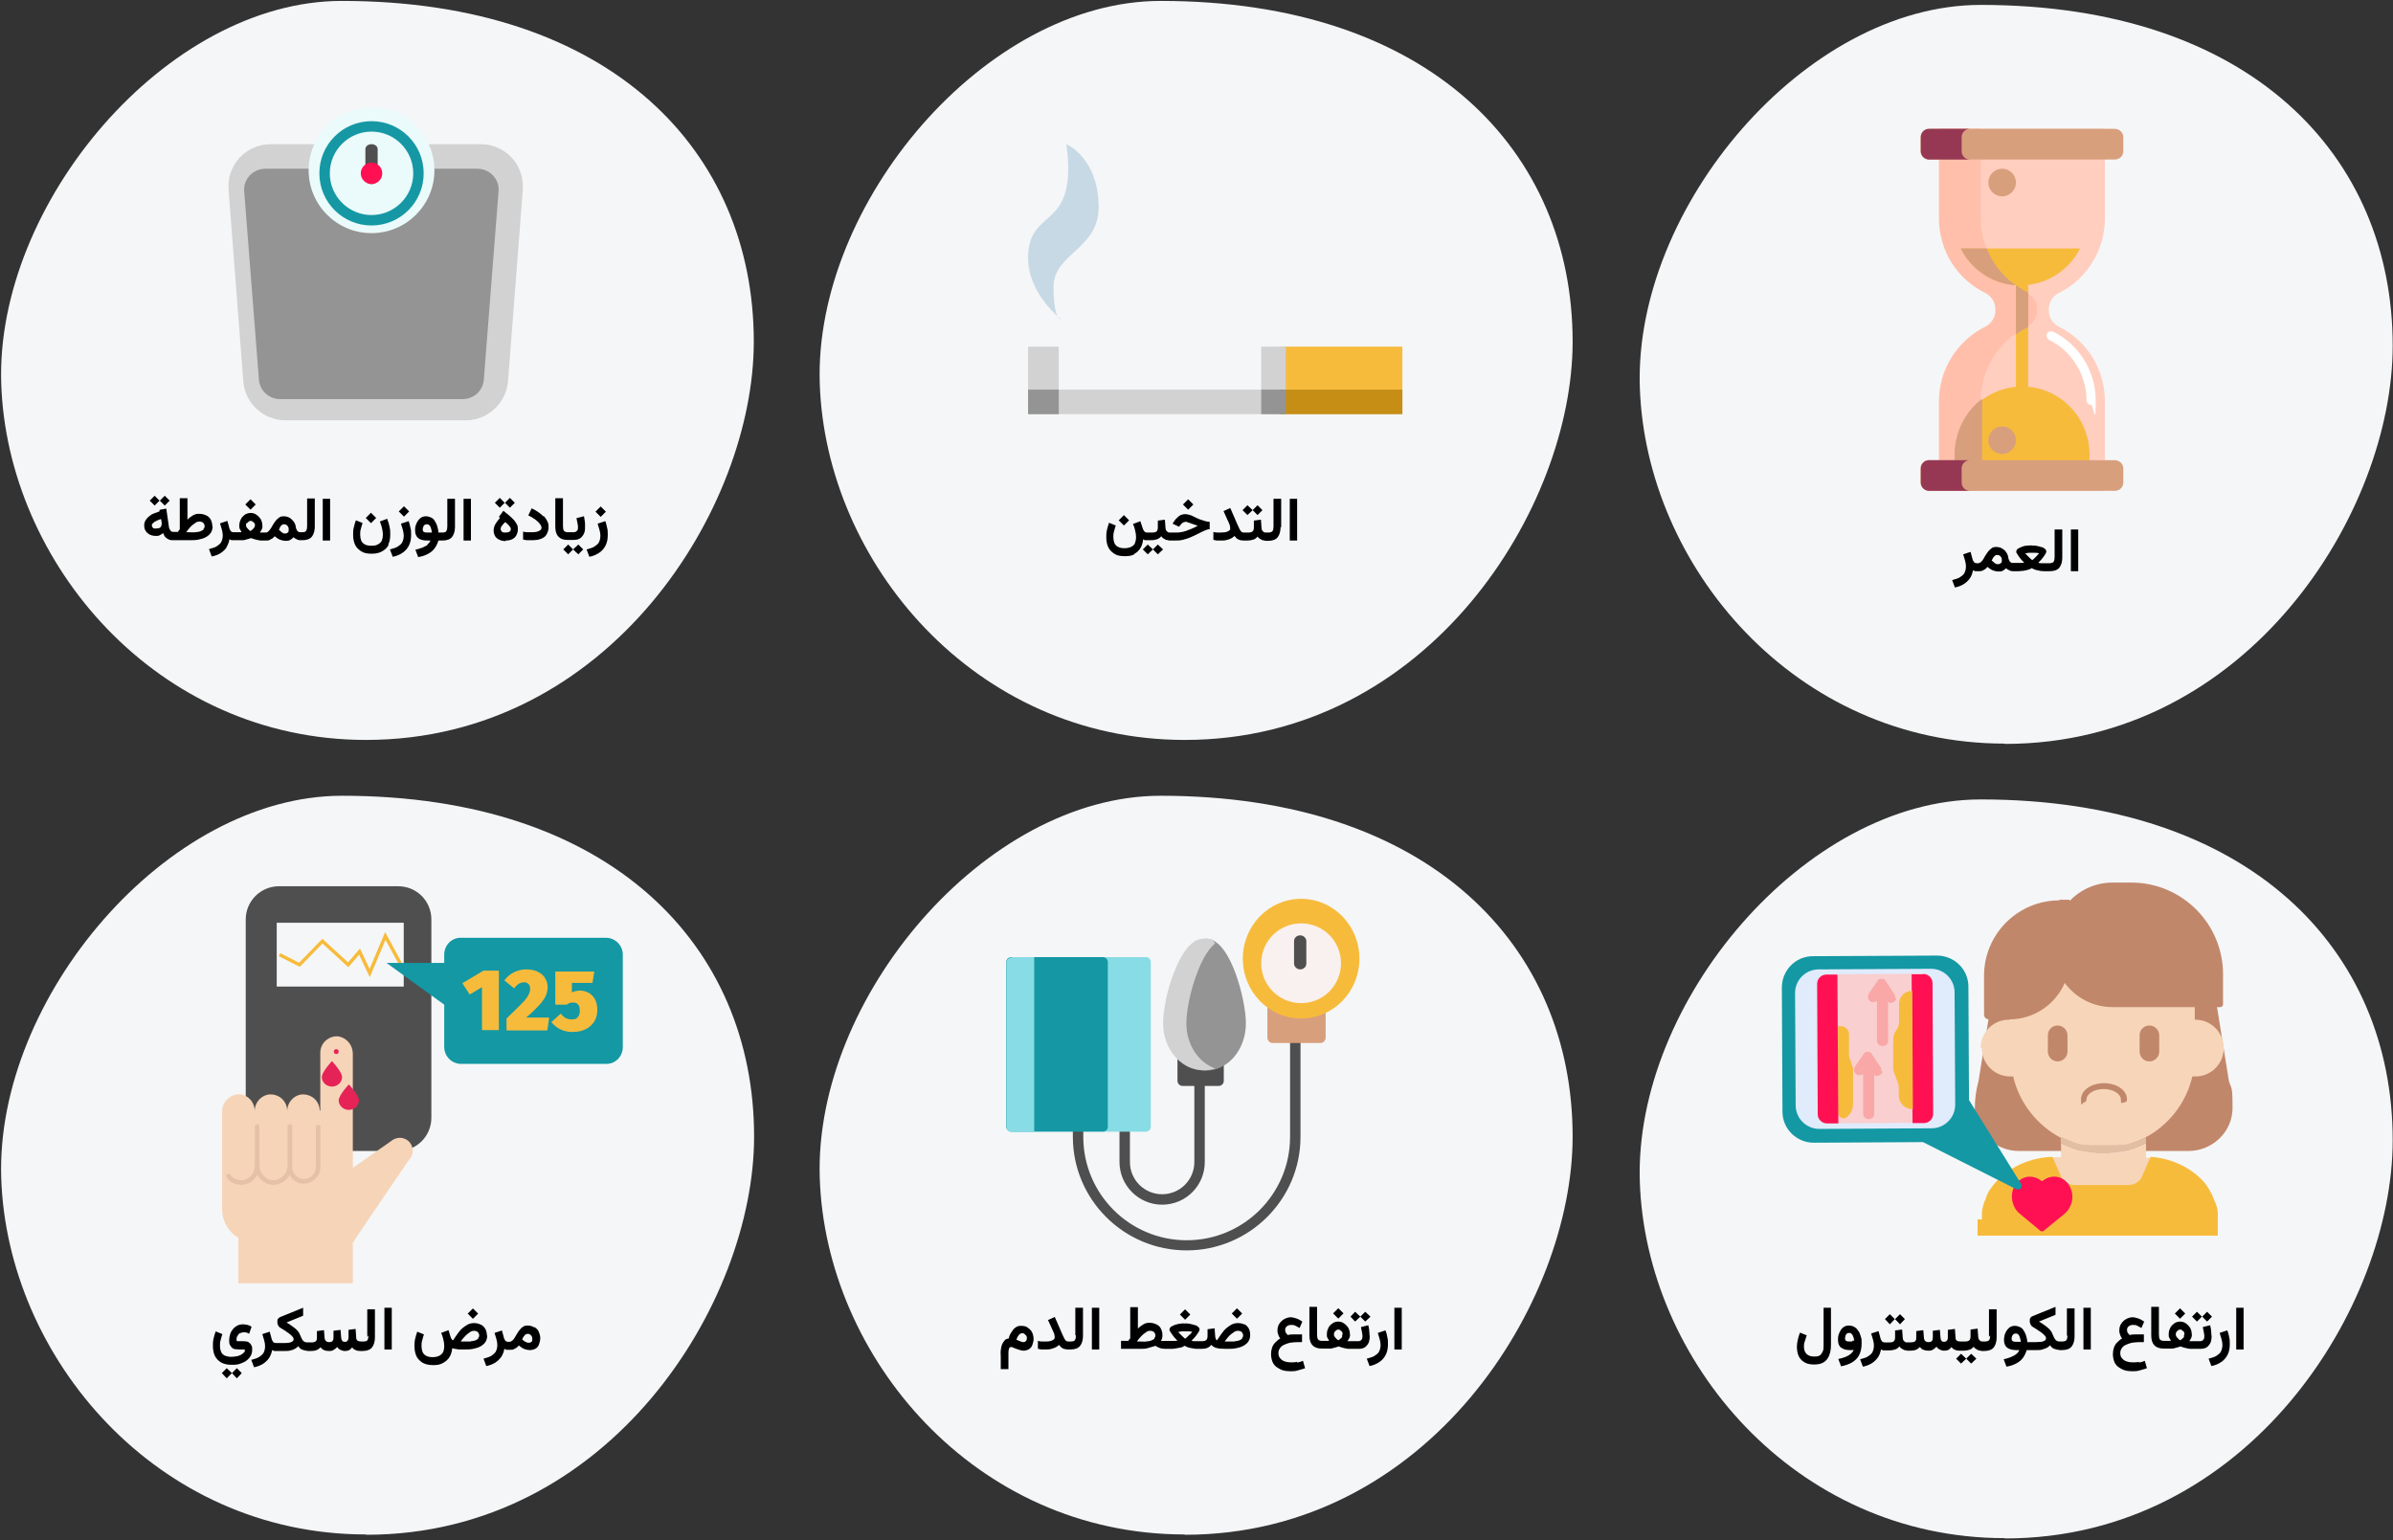 <?xml version="1.0" encoding="UTF-8"?>
<svg xmlns="http://www.w3.org/2000/svg" version="1.1" viewBox="0 0 780 502">
  <rect x="0" y="0" width="780" height="502" fill="#333333" stroke="none"/>
  <defs>
    <style>
      .cls-1 {
        fill: #c7d9e5;
      }

      .cls-1, .cls-2, .cls-3, .cls-4, .cls-5, .cls-6, .cls-7, .cls-8, .cls-9, .cls-10, .cls-11, .cls-12, .cls-13, .cls-14, .cls-15, .cls-16, .cls-17, .cls-18, .cls-19, .cls-20, .cls-21, .cls-22, .cls-23, .cls-24, .cls-25, .cls-26, .cls-27, .cls-28, .cls-29, .cls-30 {
        stroke-width: 0px;
      }

      .cls-2 {
        fill: #e2bea3;
      }

      .cls-3 {
        fill: #000;
      }

      .cls-31 {
        stroke: #e4c1a7;
        stroke-linecap: round;
        stroke-width: 1.5px;
      }

      .cls-31, .cls-32 {
        fill: none;
        stroke-miterlimit: 10;
      }

      .cls-4 {
        fill: #f9f1ef;
      }

      .cls-5 {
        fill: #f9a7a7;
      }

      .cls-6 {
        fill: #1398a4;
      }

      .cls-7 {
        fill: #e52357;
      }

      .cls-8 {
        fill: #f6d4b8;
      }

      .cls-9 {
        fill: #d89f7d;
      }

      .cls-10 {
        fill: #c78e16;
      }

      .cls-11 {
        fill: #ffbfab;
      }

      .cls-12 {
        fill: #ff1053;
      }

      .cls-13 {
        fill: #f5f6f7;
      }

      .cls-14 {
        fill: #f9cfcf;
      }

      .cls-15 {
        fill: #e0ebfc;
      }

      .cls-16 {
        fill: #949494;
      }

      .cls-17 {
        fill: #f5f6f7;
      }

      .cls-18 {
        fill: #4f4f4f;
      }

      .cls-19 {
        fill: #1598a4;
      }

      .cls-20 {
        fill: #ffcebf;
      }

      .cls-21 {
        fill: #fff;
      }

      .cls-22 {
        fill: #f7bb3c;
      }

      .cls-23 {
        fill: #963854;
      }

      .cls-24 {
        fill: #d2d2d2;
      }

      .cls-25 {
        fill: #88dce5;
      }

      .cls-32 {
        stroke: #f7bb3b;
        stroke-width: 1.1px;
      }

      .cls-26 {
        fill: #504f4f;
      }

      .cls-27 {
        fill: #f7d5b9;
      }

      .cls-28 {
        fill: #c1876b;
      }

      .cls-29 {
        fill: #ebfafa;
      }

      .cls-30 {
        fill: #f7bb3b;
      }
    </style>
  </defs>
  <g id="Ebene_1" data-name="Ebene 1">
    <desc>Created with Sketch.</desc>
    <g id="Group-24">
      <path id="Oval-Copy-27" class="cls-13" d="M386.1,500.2c-68.3,0-117-57.8-118.9-116.2-1.9-58.5,53.8-124.6,111.1-124.6,87.8,0,134.3,49,134.3,111.1,0,54-46.9,129.8-126.4,129.8Z"></path>
    </g>
    <path id="Path" class="cls-18" d="M386.8,407.6c20.4,0,37.1-16.6,37.1-37v-31.8c0-.9-.7-1.7-1.7-1.7s-1.7.7-1.7,1.7v31.8c0,18.6-15.1,33.7-33.7,33.7-18.6,0-33.7-15.1-33.7-33.7v-2.9c0-.9-.7-1.7-1.7-1.7s-1.7.7-1.7,1.7v2.9c0,20.4,16.6,37,37.1,37Z"></path>
    <path id="Path-2" data-name="Path" class="cls-18" d="M378.8,392.7c7.7,0,13.9-6.2,13.9-13.9v-25.5c0-.9-.7-1.7-1.7-1.7s-1.7.7-1.7,1.7v25.5c0,5.8-4.7,10.5-10.5,10.5s-10.5-4.7-10.5-10.5v-11.2c0-.9-.7-1.7-1.7-1.7s-1.7.7-1.7,1.7v11.2c0,7.6,6.2,13.9,13.9,13.9Z"></path>
    <path id="Path-3" data-name="Path" class="cls-9" d="M413.9,326.3c.5-.3,1.1-.4,1.6-.1,2.2,1.1,4.6,1.7,7.1,1.7s4.8-.6,7.1-1.7c.5-.3,1.1-.2,1.6.1.5.3.8.9.8,1.6v10.3c0,1-.8,1.8-1.7,1.8h-15.6c-.9,0-1.7-.8-1.7-1.8v-10.3c0-.6.3-1.2.8-1.6Z"></path>
    <path id="Path-4" data-name="Path" class="cls-22" d="M424.1,293c10.5,0,19,8.7,19,19.5,0,10.8-8.5,19.5-19,19.5s-19-8.7-19-19.5c0-10.8,8.5-19.5,19-19.5Z"></path>
    <path id="Path-5" data-name="Path" class="cls-18" d="M384.9,342.3c.5-.3,1.2-.3,1.7,0,1.5,1,3.2,1.5,4.8,1.5s3.4-.5,4.9-1.6c.5-.4,1.2-.4,1.7-.1.5.3.9.9.9,1.5v8.7c0,.9-.7,1.7-1.7,1.7h-11.7c-.9,0-1.7-.7-1.7-1.7v-8.6c0-.6.3-1.2.9-1.5Z"></path>
    <path id="Path-6" data-name="Path" class="cls-16" d="M383.5,317.2c1.9-5.1,5.1-11.2,9.6-11.2,4.5,0,7.7,6.1,9.6,11.2,2,5.4,3.4,12.2,3.4,16.4,0,8.5-5.8,15.4-13,15.4-7.2,0-13-6.9-13-15.4s1.4-11,3.4-16.4Z"></path>
    <path id="Path-7" data-name="Path" class="cls-24" d="M382.6,317.2c1.9-5.1,5.2-11.2,9.7-11.2s2.6.6,3.8,1.5c-2.6,2.1-4.6,6.2-5.9,9.7-2.1,5.4-3.5,12.2-3.5,16.4,0,7,4,12.8,9.4,14.7-1.2.4-2.5.6-3.8.6-7.3,0-13.2-6.9-13.2-15.4,0-4.2,1.4-11,3.5-16.4Z"></path>
    <path id="Path-8" data-name="Path" class="cls-25" d="M359.7,312h13.8c.9,0,1.6.7,1.6,1.6v53.7c0,.9-.7,1.6-1.6,1.6h-13.8c-.9,0-1.6-.7-1.6-1.6v-53.7c0-.9.7-1.6,1.6-1.6Z"></path>
    <path id="Path-9" data-name="Path" class="cls-19" d="M329.7,312h29.7c.9,0,1.7.7,1.7,1.6v53.7c0,.9-.7,1.6-1.7,1.6h-29.7c-.9,0-1.7-.7-1.7-1.6v-53.7c0-.9.7-1.6,1.7-1.6Z"></path>
    <path id="Path-10" data-name="Path" class="cls-25" d="M329.9,312h7.2v57h-7.2c-1,0-1.8-.7-1.8-1.6v-53.7c0-.9.8-1.6,1.8-1.6Z"></path>
    <path id="Path-11" data-name="Path" class="cls-4" d="M424.1,301c7.2,0,13,5.8,13,13,0,7.2-5.8,13-13,13-7.2,0-13-5.8-13-13,0-7.2,5.8-13,13-13Z"></path>
    <path id="Path-12" data-name="Path" class="cls-18" d="M423.8,316c1.1,0,2-.8,2-1.9v-7.3c0-1-.9-1.9-2-1.9s-2,.8-2,1.9v7.3c0,1,.9,1.9,2,1.9Z"></path>
    <g id="Group-24-2" data-name="Group-24">
      <path id="Oval-Copy-27-2" data-name="Oval-Copy-27" class="cls-13" d="M653.4,242.4c-68.3,0-117-57.8-118.9-116.2-1.9-58.5,53.8-124.6,111.1-124.6,87.8,0,134.3,49,134.3,111.1,0,54-46.9,129.8-126.4,129.8Z"></path>
    </g>
    <path id="Path-13" data-name="Path" class="cls-20" d="M686.1,71.1v-29.1s-53,0-53,0v29.1c0,10.8,6.1,20,15,24.4,2,1,3.3,3,3.3,5.3v.4c0,2.3-1.3,4.3-3.3,5.3-8.9,4.4-15,13.7-15,24.4v29.1s53,0,53,0v-29.1c0-10.8-6.1-20-15-24.4-2-1-3.3-3-3.3-5.3v-.4c0-2.3,1.3-4.3,3.3-5.3,8.9-4.4,15-13.7,15-24.4Z"></path>
    <path id="Path-14" data-name="Path" class="cls-21" d="M681.6,132c-.8,0-1.5-.7-1.5-1.5,0-8.3-4.8-16.1-12.2-19.7-.7-.4-1-1.2-.7-2,.4-.7,1.2-1,2-.7,8.4,4.1,13.9,12.9,13.9,22.4s-.7,1.5-1.5,1.5Z"></path>
    <path id="Path-15" data-name="Path" class="cls-11" d="M660.7,106.5c2-1,3.3-3,3.3-5.3v-.4c0-2.3-1.3-4.3-3.3-5.3-8.9-4.4-15.1-13.7-15.1-24.4v-29.1s-13.6,0-13.6,0v29.1c0,10.8,6.1,20,15.1,24.4,2,1,3.3,3,3.3,5.3v.4c0,2.3-1.3,4.3-3.3,5.3-8.9,4.4-15.1,13.7-15.1,24.4v29.1s13.6,0,13.6,0v-29.1c0-10.8,6.1-20,15.1-24.4Z"></path>
    <path id="Path-16" data-name="Path" class="cls-22" d="M639.1,81c3.6,7.1,10.9,12,19.4,12h.1c8.5,0,15.8-4.9,19.4-12h-39Z"></path>
    <path id="Path-17" data-name="Path" class="cls-22" d="M681.1,152v-3.7c0-12.3-9.8-22.3-21.9-22.3h-.1c-12.1,0-21.9,10-21.9,22.3v3.7s44,0,44,0Z"></path>
    <rect id="Rectangle" class="cls-22" x="657.1" y="89" width="4" height="39"></rect>
    <path id="Path-18" data-name="Path" class="cls-9" d="M646.1,130.3c0,0,0-.2,0-.3-5.5,4.1-9,10.8-9,18.3v3.7s9,0,9,0v-21.7s0,0,0,0Z"></path>
    <path id="Path-19" data-name="Path" class="cls-9" d="M657.1,109c1.3-.9,2.6-1.7,4-2.4v-11.2c-1.4-.7-2.7-1.5-4-2.4v16Z"></path>
    <path id="Path-20" data-name="Path" class="cls-9" d="M657.1,93c-4.3-2.9-7.6-7.1-9.5-12h-8.5c3.4,6.8,10.1,11.5,18,12Z"></path>
    <path id="Path-21" data-name="Path" class="cls-9" d="M689.3,52h-60.5c-1.5,0-2.8-1.2-2.8-2.7v-4.6c0-1.5,1.2-2.7,2.8-2.7h60.5c1.5,0,2.8,1.2,2.8,2.7v4.6c0,1.5-1.2,2.7-2.8,2.7Z"></path>
    <path id="Path-22" data-name="Path" class="cls-9" d="M628.8,150h60.5c1.5,0,2.8,1.2,2.8,2.7v4.6c0,1.5-1.2,2.7-2.8,2.7h-60.5c-1.5,0-2.8-1.2-2.8-2.7v-4.6c0-1.5,1.2-2.7,2.8-2.7Z"></path>
    <circle id="Oval" class="cls-9" cx="652.6" cy="59.5" r="4.5"></circle>
    <circle id="Oval-2" data-name="Oval" class="cls-9" cx="652.6" cy="143.5" r="4.5"></circle>
    <path id="Path-23" data-name="Path" class="cls-23" d="M639.4,49.3v-4.6c0-1.5,1.2-2.7,2.7-2.7h-13.3c-1.5,0-2.7,1.2-2.7,2.7v4.6c0,1.5,1.2,2.7,2.7,2.7h13.3c-1.5,0-2.7-1.2-2.7-2.7Z"></path>
    <path id="Path-24" data-name="Path" class="cls-23" d="M639.4,157.3v-4.6c0-1.5,1.2-2.7,2.7-2.7h-13.3c-1.5,0-2.7,1.2-2.7,2.7v4.6c0,1.5,1.2,2.7,2.7,2.7h13.3c-1.5,0-2.7-1.2-2.7-2.7Z"></path>
    <g id="Group-24-3" data-name="Group-24">
      <path id="Oval-Copy-27-3" data-name="Oval-Copy-27" class="cls-13" d="M386.1,241.2c-68.3,0-117-57.8-118.9-116.2C265.3,66.5,321,.3,378.3.3c87.8,0,134.3,49,134.3,111.1,0,54-46.9,129.8-126.4,129.8Z"></path>
    </g>
    <rect id="Rectangle-2" data-name="Rectangle" class="cls-13" x="335.1" y="113" width="122" height="22"></rect>
    <path id="Path-25" data-name="Path" class="cls-1" d="M347.6,47s10.5,4.4,10.5,20.6c0,13.7-14.7,15-14.7,25.9s2.4,10.5,2.4,10.5c0,0-10.7-8.2-10.7-19.9,0-17.1,16.4-8.2,12.5-37.1Z"></path>
    <rect id="Rectangle-3" data-name="Rectangle" class="cls-22" x="417.1" y="113" width="40" height="22"></rect>
    <rect id="Rectangle-4" data-name="Rectangle" class="cls-24" x="411.1" y="113" width="8" height="22"></rect>
    <rect id="Rectangle-5" data-name="Rectangle" class="cls-24" x="335.1" y="127" width="122" height="8"></rect>
    <rect id="Rectangle-6" data-name="Rectangle" class="cls-24" x="335.1" y="113" width="10" height="22"></rect>
    <rect id="Rectangle-7" data-name="Rectangle" class="cls-16" x="335.1" y="127" width="10" height="8"></rect>
    <rect id="Rectangle-8" data-name="Rectangle" class="cls-10" x="417.1" y="127" width="40" height="8"></rect>
    <rect id="Rectangle-9" data-name="Rectangle" class="cls-16" x="411.1" y="127" width="8" height="8"></rect>
    <path class="cls-12" d="M595.2,317.7h3.7s.3,48.5.3,48.5h-3.7c-1.6,0-3-1.3-3-2.9l-.2-42.6c0-1.6,1.3-3,3-3Z"></path>
    <g id="Group-24-4" data-name="Group-24">
      <path id="Oval-Copy-27-4" data-name="Oval-Copy-27" class="cls-13" d="M653.4,501.4c-68.3,0-117-57.8-118.9-116.2-1.9-58.5,53.8-124.6,111.1-124.6,87.8,0,134.3,49,134.3,111.1,0,54-46.9,129.8-126.4,129.8Z"></path>
    </g>
    <path class="cls-28" d="M643.7,361.2c0,7.7,6.5,14,14.4,14h55.2c7.9,0,14.4-6.3,14.4-14s-.4-6-1.2-8.9l-3.9-24.3c0-.5-.5-.8-.9-.8h-33.1c-5.7,0-11.1-2.7-14.5-7.3-.2-.3-.5-.4-.9-.4-.3,0-.6.3-.8.6-2.9,6.7-9.5,11.1-16.8,11.1h-6.4s0,0,0,0c-.5,0-.9.3-1,.8l-3.3,20.4c-.8,2.9-1.2,5.9-1.2,8.9Z"></path>
    <path class="cls-27" d="M685.7,376c-5,0-9.8-1.2-13.9-3.4v3.9c0,.3,0,.5.1.7h-2.9s3.4,9.3,3.4,9.3l27.2.5,3.6-9.6h-3.7c0-.4,0-.6,0-.9v-3.9c-4.2,2.2-8.9,3.4-13.9,3.4Z"></path>
    <path class="cls-22" d="M646,397.5c0-.1,0-.2,0-.3,0-.2,0-.4,0-.7,0-.1,0-.3,0-.4,0-.2,0-.4,0-.6,0-.1,0-.3,0-.4,0-.2,0-.3.1-.5,0-.2,0-.3.1-.5,0-.2,0-.3.1-.5,0-.2,0-.3.1-.5,0-.1,0-.3.1-.4.2-.7.5-1.4.8-2,0,0,0-.1,0-.2.1-.2.2-.4.3-.7,0,0,0-.1,0-.2.1-.2.2-.4.4-.7,0,0,0,0,0-.1.1-.2.3-.5.4-.7,0,0,0,0,0,0,4.1-6.3,11.7-10.7,20.6-11h0c0,0,0,0,0,0l2.9,6.6c.7,1.6,2.5,2.6,4.4,2.6h17.4c2,0,3.7-1.1,4.4-2.6l2.5-5.7c.2-.3.3-.6.4-.9h0c7,.5,13.2,3.6,17.3,8.1h0s0,0,0,0c.1.1.3.3.4.5,0,0,.2.2.2.3.1.1.2.3.4.5,0,.1.2.2.2.3.1.2.2.3.3.5,0,.1.2.2.2.3.1.2.2.3.3.5,0,.1.1.2.2.4,0,.2.2.3.3.5,0,.1.1.3.2.4,0,.2.2.3.2.5,0,.1.1.3.2.5.1.2.2.5.3.7,0,.2.1.3.2.5,0,.1.1.3.2.4,0,.2.1.3.2.5,0,.1,0,.3.1.4,0,.2.1.3.2.5,0,.1,0,.3.1.4,0,.2,0,.3.1.5,0,.1,0,.3,0,.4,0,.2,0,.4.1.5,0,.1,0,.3,0,.4,0,.2,0,.4,0,.6,0,.1,0,.3,0,.4,0,.2,0,.4,0,.6,0,.1,0,.2,0,.3,0,.3,0,.7,0,1v4.3h-78.3v-4.3c0-.3,0-.7,0-1Z"></path>
    <path class="cls-14" d="M695.6,372.4c1.4-.5,2.7-1.1,4-1.7h0c-1.3.7-2.6,1.3-4,1.7Z"></path>
    <path class="cls-14" d="M694.3,372.8c.4-.1.8-.3,1.3-.4-.4.1-.8.3-1.3.4Z"></path>
    <path class="cls-14" d="M677.5,373c.4.1.9.2,1.3.3-.4-.1-.9-.2-1.3-.3Z"></path>
    <path class="cls-14" d="M675.8,372.4c.4.1.8.3,1.3.4-.4-.1-.8-.3-1.3-.4Z"></path>
    <path class="cls-14" d="M671.7,370.7h0c1.3.7,2.6,1.3,4,1.7-1.4-.5-2.7-1.1-4-1.7Z"></path>
    <path class="cls-12" d="M660,383.8c2-.6,4.1,0,5.6,1.3,1.6-1.4,3.7-1.9,5.6-1.3,3.4,1.1,5.1,5.1,3.9,8.7-.5,1.3-1.2,2.4-2.2,3.2h0s-6.5,5.3-6.5,5.3c0,0-.1.1-.3.3,0,0,0,0-.1,0-.3.1-.6.2-1-.1h0s0,0,0,0c0,0,0,0,0,0l-.8-.7-5.8-4.8h0c-1-.8-1.8-1.9-2.2-3.2-1.3-3.7.5-7.7,3.9-8.7Z"></path>
    <path class="cls-27" d="M646,341.6c0,.3,0,.6,0,1,.5,4.6,4.4,8.3,9.2,8.3.3,0,.7,0,1,0,2,8.7,7.8,15.9,15.5,20,1.3.7,2.6,1.3,4,1.7,0,0,0,0,0,0,.4.1.8.3,1.3.4.1,0,.3,0,.4.1.4.1.9.2,1.3.3.1,0,.3,0,.4,0,.1,0,.3,0,.4,0,.1,0,.3,0,.4,0,0,0,0,0,0,0,.1,0,.3,0,.4,0,.3,0,.6,0,.9.1.1,0,.3,0,.4,0,0,0,.1,0,.2,0,.1,0,.2,0,.4,0,.2,0,.3,0,.5,0,.1,0,.2,0,.3,0,.1,0,.2,0,.3,0,0,0,.2,0,.3,0,.2,0,.3,0,.5,0,0,0,.2,0,.3,0,.1,0,.2,0,.3,0,.1,0,.2,0,.3,0,.2,0,.3,0,.5,0s.3,0,.5,0c.1,0,.2,0,.3,0,.1,0,.2,0,.3,0,0,0,.2,0,.3,0,.2,0,.3,0,.5,0,0,0,.2,0,.3,0,.1,0,.2,0,.3,0,.1,0,.2,0,.3,0,.2,0,.3,0,.5,0h.3c0,0,.2,0,.2,0,.1,0,.2,0,.3,0,.3,0,.6,0,.9-.1.1,0,.3,0,.4,0,0,0,.1,0,.1,0,.1,0,.2,0,.3,0,.1,0,.3,0,.4,0,.1,0,.3,0,.4,0,.1,0,.3,0,.4-.1.3,0,.6-.1.9-.2.1,0,.3,0,.4-.1.4-.1.8-.3,1.3-.4,0,0,0,0,0,0,1.4-.5,2.7-1.1,4-1.7,7.7-4,13.5-11.3,15.5-20,.3,0,.7,0,1,0,4.8,0,8.7-3.6,9.2-8.3,0-.3,0-.6,0-1,0-5.1-4.1-9.2-9.2-9.2s-.1,0-.2,0v-2.9c0-16.7-13.5-30.2-30.2-30.2-16.7,0-30.2,13.5-30.2,30.2v2.9c0,0-.1,0-.2,0-5.1,0-9.2,4.1-9.2,9.2Z"></path>
    <path class="cls-2" d="M671.7,370.7v1.9c4.2,2.2,8.9,3.4,13.9,3.4s9.8-1.2,13.9-3.4v-1.9c-1.3.7-2.6,1.3-4,1.7,0,0,0,0,0,0-.4.1-.8.3-1.3.4-.1,0-.3,0-.4.1-.3,0-.6.2-.9.2-.1,0-.3,0-.4.1-.1,0-.3,0-.4,0-.1,0-.3,0-.4,0-.1,0-.2,0-.3,0,0,0,0,0-.1,0-.1,0-.3,0-.4,0-.3,0-.6.1-.9.1-.1,0-.2,0-.3,0,0,0-.1,0-.2,0-.1,0-.2,0-.3,0-.2,0-.3,0-.5,0-.1,0-.2,0-.3,0-.1,0-.2,0-.3,0,0,0-.2,0-.3,0-.2,0-.3,0-.5,0,0,0-.2,0-.3,0-.1,0-.2,0-.3,0-.1,0-.2,0-.3,0-.2,0-.3,0-.5,0s-.3,0-.5,0c-.1,0-.2,0-.3,0-.1,0-.2,0-.3,0,0,0-.2,0-.3,0-.2,0-.3,0-.5,0,0,0-.2,0-.3,0-.1,0-.2,0-.3,0-.1,0-.2,0-.3,0-.2,0-.3,0-.5,0-.1,0-.2,0-.4,0,0,0-.1,0-.2,0-.1,0-.3,0-.4,0-.3,0-.6,0-.9-.1-.1,0-.3,0-.4,0,0,0,0,0,0,0-.1,0-.3,0-.4,0-.1,0-.3,0-.4,0-.1,0-.3,0-.4,0-.4-.1-.9-.2-1.3-.3-.1,0-.3,0-.4-.1-.4-.1-.8-.3-1.3-.4,0,0,0,0,0,0-1.4-.5-2.7-1.1-4-1.7Z"></path>
    <path class="cls-28" d="M679.1,359.4c.5,0,1-.4,1-1,0-1.9,2.6-3.4,5.6-3.4,3.1,0,5.6,1.6,5.6,3.4s.4,1,1,1,1-.4,1-1c0-3-3.3-5.3-7.5-5.3s-7.5,2.3-7.5,5.3.4,1,1,1Z"></path>
    <path class="cls-28" d="M671.2,293.3h3.4v.4c3.5-3.7,8.5-6,14-6h6.1c16.5,0,29.9,13.4,29.9,29.9v9.8c0,.5-.4.9-.9.9h-35.1c-6.4,0-12.1-3.1-15.6-7.9-3,7-10,11.9-18.1,11.9h-6.6c-.9,0-1.6-.7-1.6-1.6v-12.6c0-13.6,11-24.6,24.6-24.6Z"></path>
    <path class="cls-6" d="M641.6,321.6l.2,37,17.1,27.5c.4,1-.6,2-1.6,1.6l-30.5-15.4-35.6.2c-5.6,0-10.2-4.5-10.2-10.1l-.2-40.5c0-5.6,4.5-10.2,10.1-10.2l40.5-.2c5.6,0,10.2,4.5,10.2,10.1Z"></path>
    <path class="cls-15" d="M585.3,360.3c0,4.3,3.5,7.7,7.7,7.7l36.6-.2c4.3,0,7.7-3.5,7.7-7.7l-.2-36.6c0-4.3-3.5-7.7-7.7-7.7l-36.6.2c-4.3,0-7.7,3.5-7.7,7.7l.2,36.6Z"></path>
    <path class="cls-14" d="M595.5,366.2l31.7-.2c1.6,0,3-1.3,3-3l-.2-42.6c0-1.6-1.3-3-3-3l-31.7.2c-1.6,0-3,1.3-3,3l.2,42.6c0,1.6,1.3,3,3,3Z"></path>
    <path class="cls-12" d="M626.9,317.5c1.6,0,3,1.3,3,3l.2,42.6c0,1.6-1.3,3-3,3h-3.7s-.3-48.5-.3-48.5h3.7Z"></path>
    <path class="cls-22" d="M623.2,323c-2.3,0-4.2,1.9-4.2,4.2v6c0,.9-.3,1.8-.8,2.5l-.3.5c-.5.7-.8,1.6-.8,2.5v9.6c0,.5.1,1,.3,1.4l1.2,3.2c.2.4.2.9.3,1.3v3.2c.2,2.3,2,4.1,4.3,4.1h.3s-.2-38.6-.2-38.6Z"></path>
    <path class="cls-22" d="M599,334.5h.9c1.6,0,2.8,1.2,2.8,2.8v7.1s1.3,3.8,1.3,3.8v11.6c0,1.7-.7,3.3-2.1,4.4-1.1.9-2.7,0-2.8-1.4v-28.3Z"></path>
    <path class="cls-5" d="M618.1,325.4c0,.5-.4.9-.8,1.2-.3.2-.7.3-1,.3-.3,0-.7-.1-.9-.3v12.6c.1,1-.7,1.8-1.8,1.8-.4,0-.7-.1-1-.3-.5-.3-.8-.9-.8-1.5v-12.9c-.4.2-.8.4-1.2.4-.4,0-.7-.1-1-.3-.8-.6-1-1.7-.4-2.6l2.9-4.2h0c0-.2.2-.3.3-.3h0s0,0,0,0c.1,0,.2-.1.4-.2h0s.2,0,.2,0h0c.1,0,.3,0,.4,0h0s0,0,0,0c.1,0,.3,0,.4,0h0c.2,0,.3.2.4.2h0s0,0,0,0c.1,0,.2.2.3.3h0s2.9,4.4,2.9,4.4c.3.4.4.9.3,1.4Z"></path>
    <path class="cls-5" d="M613.6,349.2c0,.5-.4.9-.8,1.2-.3.2-.7.3-1,.3-.3,0-.7-.1-.9-.3v12.6c.1,1-.7,1.8-1.8,1.8-.4,0-.7-.1-1-.3-.5-.3-.8-.9-.8-1.5v-12.9c-.4.2-.8.4-1.2.4-.4,0-.7-.1-1-.3-.8-.6-1-1.7-.4-2.6l2.9-4.2h0c0-.2.2-.3.3-.3h0s0,0,0,0c.1,0,.2-.1.4-.2h0s.2,0,.2,0h0c.1,0,.3,0,.4,0h0s0,0,0,0c.1,0,.3,0,.4,0h0c.2,0,.3.2.4.2h0s0,0,0,0c.1,0,.2.2.3.3h0s2.9,4.4,2.9,4.4c.3.4.4.9.3,1.4Z"></path>
    <path class="cls-28" d="M700.6,346c1.7,0,3.2-1.4,3.2-3.2v-5.3c0-1.7-1.4-3.2-3.2-3.2s-3.2,1.4-3.2,3.2v5.3c0,1.7,1.4,3.2,3.2,3.2Z"></path>
    <path class="cls-28" d="M670.7,346c1.7,0,3.2-1.4,3.2-3.2v-5.3c0-1.7-1.4-3.2-3.2-3.2s-3.2,1.4-3.2,3.2v5.3c0,1.7,1.4,3.2,3.2,3.2Z"></path>
    <path class="cls-12" d="M595.2,317.7h3.7s.3,48.5.3,48.5h-3.7c-1.6,0-3-1.3-3-2.9l-.2-42.6c0-1.6,1.3-3,3-3Z"></path>
    <g id="Group-25">
      <path id="Oval-Copy-28" class="cls-13" d="M119.3,241.2c-68.3,0-117-57.8-118.9-116.2C-1.5,66.5,54.2.3,111.4.3c87.8,0,134.3,49,134.3,111.1,0,54-46.9,129.8-126.4,129.8Z"></path>
    </g>
    <path id="Path-26" data-name="Path" class="cls-24" d="M88.3,47h68.4c3.8,0,7.5,1.6,10.1,4.4,2.6,2.8,3.9,6.6,3.6,10.5l-4.8,62.3c-.6,7.2-6.6,12.8-13.7,12.8h-58.9c-7.2,0-13.2-5.6-13.7-12.8l-4.8-62.3c-.3-3.9,1-7.7,3.6-10.5,2.6-2.8,6.3-4.4,10.1-4.4Z"></path>
    <path id="Path-27" data-name="Path" class="cls-16" d="M86.5,55c-1.9,0-3.8.8-5.1,2.2-1.3,1.4-2,3.3-1.8,5.2l4.8,61.4c.3,3.6,3.3,6.3,6.9,6.3h59.5c3.6,0,6.6-2.7,6.9-6.3l4.8-61.4c.2-1.9-.5-3.8-1.8-5.2-1.3-1.4-3.2-2.2-5.1-2.2h-69.1Z"></path>
    <circle id="Oval-3" data-name="Oval" class="cls-29" cx="121.1" cy="55.5" r="20.5"></circle>
    <path id="Shape" class="cls-19" d="M121.1,73.5c-9.4,0-17-7.6-17-17,0-9.4,7.6-17,17-17s17,7.6,17,17-7.6,17-17,17h0ZM107.5,56.5c0,7.5,6.1,13.6,13.6,13.6s13.6-6.1,13.6-13.6-6.1-13.6-13.6-13.6c-7.5,0-13.6,6.1-13.6,13.6Z"></path>
    <path id="Path-28" data-name="Path" class="cls-18" d="M121.1,60c1.1,0,2-.7,2-1.6v-9.8c0-.9-.9-1.6-2-1.6s-2,.7-2,1.6v9.8c0,.9.9,1.6,2,1.6Z"></path>
    <circle id="Oval-4" data-name="Oval" class="cls-12" cx="121.1" cy="56.5" r="3.5"></circle>
    <g id="Group-25-2" data-name="Group-25">
      <path id="Oval-Copy-28-2" data-name="Oval-Copy-28" class="cls-13" d="M119.3,500.2c-68.3,0-117-57.8-118.9-116.2-1.9-58.5,53.8-124.6,111.1-124.6,87.8,0,134.3,49,134.3,111.1,0,54-46.9,129.8-126.4,129.8Z"></path>
    </g>
    <path id="Path-29" data-name="Path" class="cls-26" d="M129.8,288.9h-38.9c-5.9,0-10.8,4.8-10.8,10.8v64.7c0,6,4.8,10.8,10.8,10.8h38.9c5.9,0,10.8-4.8,10.8-10.8v-64.7c0-6-4.8-10.8-10.8-10.8Z"></path>
    <polygon id="Path-30" data-name="Path" class="cls-17" points="131.6 300.8 90.2 300.8 90.2 321.6 131.6 321.6 131.6 300.8"></polygon>
    <polyline class="cls-32" points="130.7 314.5 125.6 305.1 120.5 317.2 117.2 310.2 113.5 314.5 105.1 306.8 97.6 314.5 91.1 311.2"></polyline>
    <g>
      <path id="Path-31" data-name="Path" class="cls-6" d="M203,341.4v-30.2c0-3-2.4-5.4-5.3-5.5h-47.6c-2.9,0-5.3,2.4-5.3,5.5v2.7h-18.8s18.8,13.6,18.8,13.6v13.8c0,3,2.4,5.4,5.3,5.5h47.6c2.9,0,5.3-2.4,5.3-5.5Z"></path>
      <g>
        <path class="cls-30" d="M162.6,316.5v19.3h-5.5v-14l-4,2.4-2.4-3.7,6.9-4.1h5Z"></path>
        <path class="cls-30" d="M175.3,316.8c1.1.5,1.9,1.2,2.4,2.1s.8,1.8.8,2.8-.2,1.9-.5,2.7-1,1.8-2,3c-1,1.1-2.5,2.6-4.5,4.3h7.5l-.6,4.2h-13.3s0-3.9,0-3.9c2.2-2.1,3.8-3.7,4.9-4.8,1.1-1.1,1.8-2,2.2-2.8.4-.7.6-1.4.6-2.1s-.2-1.2-.5-1.5c-.4-.4-.9-.6-1.5-.6s-1.2.2-1.7.5c-.5.3-1,.8-1.5,1.5l-3.2-2.6c.8-1.1,1.8-2,3-2.6s2.5-1,4.1-1,2.8.3,3.9.8Z"></path>
        <path class="cls-30" d="M193.1,320.4h-6.7v3.1c.9-.4,1.8-.6,2.7-.6s2,.3,2.9.8c.8.5,1.5,1.2,2,2.2s.7,2.1.7,3.4-.3,2.6-1,3.7c-.7,1.1-1.6,1.9-2.8,2.5-1.2.6-2.7.9-4.3.9-2.9,0-5.1-1.1-6.9-3.2l3.1-2.8c.9,1.3,2.1,1.9,3.5,1.9s1.5-.2,2-.7.7-1.2.7-2.1c0-1-.2-1.7-.6-2.1-.4-.4-.9-.6-1.7-.6s-1.3.2-2,.7h-3.7s0-10.8,0-10.8h12.7s-.6,3.9-.6,3.9Z"></path>
      </g>
    </g>
    <g>
      <path id="Path-32" data-name="Path" class="cls-8" d="M104.2,362.1c0-1.6-.7-3.1-1.9-4.1-1.2-1-2.8-1.4-4.3-1.2-2.6.5-4.5,2.9-4.4,5.6v-.3c0-1.6-.7-3.1-1.9-4.1-1.2-1-2.8-1.4-4.3-1.2-2.6.5-4.5,2.9-4.4,5.6v-.3c0-3-2.4-5.4-5.3-5.4-3,.2-5.3,2.7-5.3,5.7v31.8c0,3.8,2,7.4,5.3,9.3v14.8s37.3,0,37.3,0v-13.4s.2,0,.2,0c-.2,0,12.7-18.9,12.7-18.9h0l5.4-7.9c1.2-1.2,1.6-3,.9-4.6-.6-1.6-2.2-2.6-3.9-2.6-1.1,0-2.2.5-3,1.2l-12.3,8.6h0v-37.2c0-2.7-1.8-5-4.4-5.6-1.5-.3-3.1.2-4.3,1.2-1.2,1-1.9,2.5-1.9,4.1v18.7Z"></path>
      <path class="cls-31" d="M74.5,383.4s1.1,1.9,4,2.1c2.9,0,5.3-2.4,5.3-5.4v-.3c0,2.7,1.8,5,4.4,5.6,1.5.3,3.1-.2,4.3-1.2,1.2-1,1.9-2.5,1.9-4.1h0c0,2.7,2.1,5.1,4.7,5,1.5,0,4.6-1.2,4.6-5v-12.7"></path>
      <path id="Path-33" data-name="Path" class="cls-7" d="M104.9,351.1c0,1.7,1.5,3.1,3.3,3.1s3.3-1.4,3.3-3.1-3.3-5.2-3.3-5.2c0,0-3.3,3.5-3.3,5.2Z"></path>
      <path id="Path-34" data-name="Path" class="cls-7" d="M110.4,358.7c0,1.7,1.5,3.1,3.3,3.1s3.3-1.4,3.3-3.1-3.3-5.2-3.3-5.2c0,0-3.3,3.5-3.3,5.2Z"></path>
      <circle class="cls-7" cx="109.6" cy="342.8" r=".8"></circle>
      <line class="cls-31" x1="94.5" y1="367.2" x2="94.5" y2="380.1"></line>
      <line class="cls-31" x1="83.8" y1="367.2" x2="83.8" y2="379.8"></line>
    </g>
  </g>
  <g id="_Ebene_" data-name="&amp;lt;Ebene&amp;gt;">
    <g>
      <polygon class="cls-3" points="72.3 447.6 73.9 449.3 75.6 447.6 73.9 446 72.3 447.6"></polygon>
      <polygon class="cls-3" points="75.6 447.6 77.2 449.3 78.8 447.6 77.2 446 75.6 447.6"></polygon>
      <path class="cls-3" d="M78.3,434.6c.3-.2.8-.3,1.2-.3s.6,0,.8.1c.3,0,.6.2.9.4l.8-2.3c-.4-.3-.8-.5-1.3-.6-.5-.1-.9-.2-1.4-.2-.7,0-1.4.1-1.9.4-.6.3-1.1.7-1.5,1.2s-.7,1-.9,1.7c-.2.6-.3,1.3-.3,1.9s0,1.2.3,1.6.4.7.7.9c.3.2.6.4,1,.4.4,0,.7.1,1.1.1h1.6c.2,0,.3,0,.4.1,0,0,0,.2,0,.3,0,.2,0,.4-.3.6s-.5.5-.9.7c-.4.2-.8.4-1.4.5-.6.1-1.2.2-1.9.2s-1.7-.2-2.2-.5c-.5-.3-.9-.7-1.1-1.3-.2-.5-.3-1.1-.3-1.8s0-1.2.2-1.8.3-1.3.6-2l-2.2-.9c-.3.8-.5,1.6-.7,2.4s-.2,1.6-.2,2.4c0,1.1.2,2.2.6,3.1s1.1,1.6,2,2.2c.9.5,2,.8,3.5.8s2.1-.1,2.9-.4c.8-.3,1.5-.6,2.1-1.1s1-1,1.3-1.6c.3-.6.4-1.2.4-1.9s0-1-.3-1.4c-.2-.4-.5-.7-.9-1-.4-.2-1-.3-1.7-.3h-1.5c-.2,0-.4,0-.5,0-.1,0-.2-.2-.2-.4,0-.5,0-.9.3-1.3.2-.4.4-.7.8-.9Z"></path>
      <path class="cls-3" d="M120.1,435.3c0,.7-.1,1.1-.3,1.5s-.7.5-1.4.5h-.7c-.5,0-.9-.1-1.2-.3s-.4-.6-.4-1.1l-.2-2.7-2.3.3c0,.4,0,.8,0,1.2,0,.4,0,.7,0,1,0,.4,0,.7-.1.9,0,.2-.2.4-.4.6s-.4.2-.7.2c-.4,0-.8-.1-.9-.4-.2-.3-.3-.6-.3-1l-.2-2.5-2.3.3c0,.2,0,.5,0,.8s0,.5,0,.7c0,.2,0,.4,0,.5,0,.6,0,1-.3,1.3-.2.3-.6.4-1.1.4s-.8-.1-1.1-.4c-.2-.2-.4-.6-.4-1l-.2-2.5-2.3.3c0,.2,0,.5,0,.8,0,.3,0,.5,0,.7,0,.2,0,.4,0,.5,0,.5,0,.8-.2,1.1-.1.2-.4.4-.7.5s-.7.1-1.2.1h-.8c-.5,0-.8,0-1.1-.2-.3-.1-.5-.3-.7-.6-.2-.3-.4-.7-.6-1.2-.2-.4-.3-.7-.5-1.1-.2-.3-.4-.6-.7-.9-.3-.3-.6-.6-.9-.8s-.7-.5-1.1-.8-.9-.6-1.4-.9l5.4-2.2v-2.6l-7.4,3c-.3.1-.6.4-.8.6-.2.3-.2.6-.2,1s0,.6.2,1c.1.3.3.6.6.8.3.2.7.5,1.1.7s.8.5,1.2.8c.4.3.8.5,1.1.8.3.3.6.5.8.8.2.2.3.5.3.7,0,.3-.1.6-.4.8s-.6.3-1.1.4-1.1.1-1.8.1h-2.4c-.4,0-.8-.1-1-.4-.2-.3-.4-.6-.5-1.1l-.6-2.2-2.4.8c.2.6.4,1.3.6,2s.3,1.4.3,1.9c0,.9-.2,1.6-.5,2.2-.4.6-.9,1-1.5,1.4-.7.4-1.5.6-2.5.9l.9,2.4c1.1-.2,2.1-.6,2.9-1.1.8-.5,1.5-1.2,2-1.9.5-.8.8-1.6,1-2.6.2.1.4.2.7.3.2,0,.5,0,.8,0h0s.1,0,.1,0h2.3c.9,0,1.6,0,2.1-.2.6-.1,1-.3,1.4-.5.4-.2.8-.5,1.1-.9.4.6.8,1,1.4,1.2.5.2,1.1.3,1.8.4h0s.1,0,.1,0h.8c.8,0,1.4-.1,1.9-.3.5-.2.9-.5,1.3-.9.3.4.6.7,1.1.9.4.2,1,.3,1.7.3s1.1-.1,1.5-.4c.4-.2.8-.6,1.1-.9.3.4.6.7,1,.9s.9.4,1.5.4,1.1-.1,1.4-.3c.4-.2.7-.5,1-.9.2.4.6.7,1.1.9.4.2.9.3,1.5.3h0s.1,0,.1,0h.6c1.5,0,2.5-.4,3.1-1.1.6-.7,1-1.9,1-3.3v-9.2h-2.5v9Z"></path>
      <rect class="cls-3" x="125.3" y="426.3" width="2.4" height="13.6"></rect>
      <rect class="cls-3" x="152.9" y="427" width="2.4" height="2.4" transform="translate(-257.6 234.4) rotate(-45)"></rect>
      <path class="cls-3" d="M158.7,435.3c0-.8-.2-1.5-.5-2.1-.4-.6-.8-1.1-1.5-1.4s-1.3-.5-2.1-.5-1.3.1-2,.4c-.6.3-1.2.7-1.8,1.2-.6.5-1.1,1.1-1.6,1.8s-1,1.4-1.5,2.2c-.2,0-.3-.1-.5-.4s-.3-.6-.4-.9l-.6-2-2.4.9c.3.6.5,1.3.7,2.1.2.7.3,1.5.3,2.2s-.1,1.2-.3,1.8c-.2.5-.6.9-1.2,1.3-.6.3-1.3.5-2.3.5s-1.7-.2-2.2-.5c-.5-.3-.9-.7-1.1-1.3-.2-.5-.3-1.1-.3-1.8s0-1.2.2-1.8.3-1.3.6-2l-2.2-.9c-.3.8-.5,1.6-.7,2.4s-.2,1.6-.2,2.4c0,1.1.2,2.2.6,3.1s1.1,1.6,2,2.2c.9.5,2,.8,3.5.8s2.3-.2,3.2-.7c.9-.5,1.6-1.1,2.1-1.9.5-.8.8-1.8.9-2.9.3,0,.6.2.9.2.3,0,.7.1,1.1.2.4,0,.8,0,1.3,0h.5c1.1,0,2.1,0,3-.2.9-.2,1.7-.4,2.4-.8s1.2-.8,1.6-1.4c.4-.6.6-1.3.6-2.2ZM155.9,436.4c-.3.2-.6.4-1.1.6-.5.1-1,.2-1.6.3-.6,0-1.3,0-2,0h-1c.3-.5.6-.9,1-1.3.4-.4.7-.8,1.1-1.1.4-.3.8-.6,1.1-.8.4-.2.8-.3,1.1-.3s.9.1,1.2.4c.3.3.5.7.5,1.1s-.1.7-.4.9Z"></path>
      <path class="cls-3" d="M174.1,432.7c-.6-.4-1.3-.6-2.1-.6s-1.1.1-1.5.4c-.4.2-.8.6-1.1,1-.3.4-.6.8-.9,1.3s-.5.9-.7,1.2c-.2.4-.5.7-.8,1-.3.2-.6.4-.9.4h-.4c-.4,0-.8-.1-1-.4-.2-.3-.4-.6-.5-1.1l-.6-2.2-2.4.8c.2.6.4,1.3.6,2s.3,1.4.3,1.9c0,.9-.2,1.6-.5,2.2-.4.6-.9,1-1.5,1.4-.7.4-1.5.6-2.5.9l.9,2.4c1.1-.2,2.1-.6,2.9-1.1.8-.5,1.5-1.2,2-1.9.5-.8.8-1.6,1-2.6.2.1.4.2.7.3.2,0,.5,0,.8,0h0s.1,0,.1,0h.3c.5,0,.9,0,1.2-.2s.6-.3.9-.5c.2-.2.5-.4.7-.7.4.3.8.6,1.1.8s.8.4,1.2.5c.4.1.8.2,1.3.2.7,0,1.4-.2,1.9-.5.5-.3.9-.8,1.1-1.4s.4-1.3.4-2-.2-1.4-.5-2.1-.8-1.1-1.4-1.5ZM173.3,437.3c-.2.2-.4.4-.8.4s-.3,0-.5,0-.4-.2-.7-.3c-.2,0-.3-.2-.5-.3-.2-.1-.4-.3-.6-.5.1-.3.3-.5.4-.8.2-.3.4-.5.6-.7.2-.2.5-.3.8-.3.5,0,.8.2,1.1.5.3.3.4.7.4,1.2s0,.7-.2.9Z"></path>
      <path class="cls-3" d="M653.9,185.2c.2.3.6.5,1,.7.4.2.7.3,1.1.3h0s.1,0,.1,0h1.4c.5,0,1,0,1.6-.1.6,0,1.1-.2,1.7-.3.5-.1,1-.3,1.4-.6.6.3,1.2.6,1.9.7.7.2,1.4.3,2.1.3h1.9c1.5,0,2.5-.4,3.1-1.1.6-.7,1-1.9,1-3.3v-9.2h-2.5v9c0,.7-.1,1.1-.3,1.5-.2.3-.7.5-1.4.5h-1.9c-.2,0-.5,0-.8,0-.3,0-.6,0-.9-.2.2-.2.4-.4.6-.6.2-.2.5-.5.7-.8.2-.3.4-.5.6-.8.2-.3.3-.5.5-.8.1-.2.2-.4.2-.6,0-.4-.2-.7-.5-.9-.3-.3-.7-.5-1.2-.6s-1-.3-1.6-.4c-.6,0-1.1-.1-1.6-.1s-1.1,0-1.6.1c-.6,0-1.1.2-1.6.4s-.9.4-1.2.6-.5.6-.5.9,0,.4.2.6.3.5.5.8.4.5.6.8.4.5.7.8c.2.2.4.4.6.6-.2,0-.5.1-.8.1s-.6,0-.9,0c-.3,0-.5,0-.7,0h-1.4c-.2,0-.4,0-.6-.2-.2-.1-.4-.3-.5-.6-.1-.3-.3-.6-.3-1-.1-.6-.3-1.2-.7-1.7-.3-.5-.8-.9-1.3-1.2-.5-.3-1.2-.5-1.9-.5s-1.1.1-1.5.4-.8.6-1.1,1c-.3.4-.6.8-.9,1.3-.3.4-.5.9-.7,1.2-.2.4-.5.7-.8,1-.3.2-.6.4-.9.4h-.4c-.4,0-.8-.1-1-.4-.2-.3-.4-.6-.5-1.1l-.6-2.2-2.4.8c.2.6.4,1.3.6,2,.2.7.3,1.4.3,1.9,0,.9-.2,1.6-.5,2.2s-.9,1-1.5,1.4-1.5.6-2.5.9l.9,2.4c1.1-.2,2.1-.6,2.9-1.1.8-.5,1.5-1.2,2-1.9s.8-1.6,1-2.6c.2.1.4.2.7.3.2,0,.5,0,.8,0h0s.1,0,.1,0h.3c.5,0,.9,0,1.2-.2.3-.1.6-.3.9-.5.2-.2.5-.4.7-.7.4.3.8.6,1.1.8s.8.4,1.2.5c.4.1.8.2,1.3.2s1.1,0,1.5-.3.8-.5,1.1-.9ZM661.2,180.2c.4,0,.7,0,1.1,0s.7,0,1.1,0c.4,0,.8,0,1.2.2-.2.3-.5.5-.7.8-.3.3-.5.5-.7.7-.2.2-.5.5-.8.7-.5-.4-.9-.8-1.3-1.2-.3-.3-.7-.7-1-1,.4,0,.8-.2,1.2-.2ZM652.2,183.5c-.2.2-.4.4-.8.4s-.3,0-.5,0c-.2,0-.4-.1-.6-.3-.2,0-.3-.2-.5-.4-.2-.1-.4-.3-.6-.5.1-.3.3-.5.4-.8.2-.3.4-.5.6-.7s.5-.3.8-.3c.5,0,.8.2,1.1.5s.4.7.4,1.2,0,.7-.2.9Z"></path>
      <rect class="cls-3" x="675" y="172.6" width="2.4" height="13.6"></rect>
      <rect class="cls-3" x="365.1" y="168.4" width="2.4" height="2.4" transform="translate(-12.6 308.7) rotate(-45)"></rect>
      <path class="cls-3" d="M369.6,180.6c.9-.4,1.6-1.1,2.1-1.9s.8-1.8.9-2.9c.2.1.4.2.6.3.2,0,.4,0,.7,0h0s0,0,0,0h1.4c.6,0,1.2-.1,1.8-.3s1-.5,1.4-1c.2.3.4.5.7.7s.6.3.9.5c.3,0,.7.1,1,.2h0s.2,0,.2,0h1.5c1,0,1.8,0,2.6-.2s1.5-.4,2.3-.7,1.5-.7,2.4-1.1c.6-.3,1.2-.6,1.6-.8s.9-.4,1.3-.6c.4-.1.8-.3,1.3-.3v-2.4c-.5,0-1.1-.1-1.7-.3-.6-.2-1.2-.4-1.8-.6-.6-.3-1.2-.5-1.7-.8s-1.1-.5-1.5-.6-.9-.2-1.2-.2c-.8,0-1.6.2-2.2.7s-1.2,1.1-1.6,1.8l-.4.6,2.1,1,.5-.6c.2-.3.4-.5.7-.7s.6-.3,1-.3.3,0,.5.1.5.2.9.3.7.3,1.1.4.9.3,1.4.5c-.7.4-1.4.7-2.1,1s-1.2.5-1.8.7-1.1.3-1.7.4-1.2.1-1.8.1h-1.5c-.4,0-.7,0-.9-.2s-.4-.3-.5-.5-.2-.5-.2-.8l-.2-2.7-2.3.3c0,.3,0,.7,0,1s0,.7,0,1.1c0,.7-.1,1.1-.4,1.4s-.8.4-1.5.4h-1.5c-.4,0-.8-.1-1-.4s-.4-.5-.5-.9l-.8-2.4-2.4.9c.3.6.5,1.3.7,2.1s.3,1.5.3,2.2-.1,1.2-.3,1.8-.6,1-1.2,1.3-1.3.5-2.3.5-1.7-.2-2.2-.5-.9-.7-1.1-1.3-.3-1.1-.3-1.8,0-1.2.2-1.8.3-1.3.6-2l-2.2-.9c-.3.8-.5,1.6-.7,2.4s-.2,1.6-.2,2.4c0,1.1.2,2.2.6,3.1s1.1,1.6,2,2.2,2,.8,3.5.8,2.3-.2,3.2-.7Z"></path>
      <polygon class="cls-3" points="375.8 179.1 377.4 180.7 379.1 179.1 377.4 177.5 375.8 179.1"></polygon>
      <polygon class="cls-3" points="372.5 179.1 374.1 180.7 375.8 179.1 374.1 177.5 372.5 179.1"></polygon>
      <rect class="cls-3" x="386.1" y="163.3" width="2.4" height="2.4" transform="translate(-2.9 322) rotate(-45)"></rect>
      <polygon class="cls-3" points="408.3 166.3 406.6 164.7 405 166.3 406.6 167.9 408.3 166.3"></polygon>
      <polygon class="cls-3" points="411.5 166.3 409.9 164.7 408.3 166.3 409.9 167.9 411.5 166.3"></polygon>
      <path class="cls-3" d="M417.6,171.8v-9.2h-2.5v9c0,.7-.1,1.1-.3,1.5-.2.3-.7.5-1.4.5h-.6c-.4,0-.7,0-.9-.2s-.4-.3-.5-.5c-.1-.2-.2-.5-.2-.8l-.2-2.7-2.3.3c0,.3,0,.7,0,1,0,.3,0,.7,0,1.1,0,.7-.1,1.1-.4,1.4-.3.3-.8.4-1.5.4h-1.4c-.3,0-.6-.1-.8-.3-.2-.2-.4-.5-.6-.9-.2-.4-.4-.8-.6-1.3l-2.4-5.5-2.2,1,1.9,4.2c0,.2.2.4.2.7,0,.3.1.5.1.6,0,.4-.1.7-.4.9-.3.2-.7.4-1.2.5-.5,0-1,.1-1.5.1s-.8,0-1.2,0-.8-.1-1.2-.2v2.6c.4,0,.8.2,1.2.2.4,0,.9,0,1.4,0s1.2,0,1.8-.2c.5-.1,1-.3,1.4-.5.4-.2.8-.5,1.1-.8.2.3.5.6.7.8s.6.4.9.5c.3.1.8.2,1.3.2h1.4c.6,0,1.2-.1,1.8-.3.6-.2,1-.5,1.4-1,.2.3.4.5.7.7.3.2.6.3.9.5.3,0,.7.1,1,.2h0s.2,0,.2,0h.6c1.5,0,2.5-.4,3.1-1.1.6-.7,1-1.9,1-3.3Z"></path>
      <rect class="cls-3" x="420.4" y="162.6" width="2.4" height="13.6"></rect>
      <polygon class="cls-3" points="55.3 163.2 53.7 161.6 52.1 163.2 53.7 164.8 55.3 163.2"></polygon>
      <polygon class="cls-3" points="52 163.2 50.4 161.6 48.8 163.2 50.4 164.8 52 163.2"></polygon>
      <path class="cls-3" d="M69.2,171.5c0-.8-.2-1.5-.5-2.1s-.8-1.1-1.5-1.4-1.3-.5-2.2-.5-.7,0-1.1.1-.7.2-1,.4-.6.4-.9.6-.6.5-.9.8v-7h-2.5v10.1c0,.1-.2.3-.3.4s-.2.3-.3.5h-1.3c-.5,0-.9-.1-1.1-.4s-.4-.6-.5-1l-.9-6.2-2.2.4v.5c-.6.2-1.3.5-1.9.7s-1.1.6-1.6,1-.8.8-1.1,1.3-.4,1-.4,1.6c0,1.1.4,1.9,1.1,2.5s1.6.9,2.6.9.9,0,1.3-.2.8-.4,1.2-.7c.2.5.4,1,.7,1.3s.7.6,1.2.8c.4.2,1,.2,1.6.2h0s0,0,0,0h5c1.1,0,2.1,0,3-.2s1.7-.4,2.4-.8,1.2-.8,1.6-1.4.6-1.3.6-2.2ZM52.4,171.8c-.2.2-.5.4-.8.4s-.6.1-.9.1-.7,0-.9-.3-.3-.4-.3-.7,0-.4.2-.6.4-.4.7-.6.6-.3,1-.5.7-.3,1.1-.4l.2,1.1c0,.1,0,.2,0,.3s0,.2,0,.3c0,.3-.1.5-.3.8ZM66.4,172.6c-.3.2-.6.4-1.1.6s-1,.2-1.6.3-1.3,0-2,0h-1c.3-.5.7-.9,1-1.3s.7-.8,1.1-1.1.8-.6,1.1-.8.8-.3,1.1-.3.9.1,1.2.4.5.7.5,1.1-.1.7-.4.9Z"></path>
      <path class="cls-3" d="M73.8,178.4c.5-.8.8-1.6,1-2.6.2.1.4.2.7.3.2,0,.5,0,.8,0h0s.1,0,.1,0h1.6c.4,0,.8,0,1.2,0s.9-.2,1.3-.3.9-.2,1.3-.4c.4.1.8.3,1.2.4s.8.2,1.3.3.8.1,1.1.1h1.3c.5,0,.9,0,1.2-.2s.6-.3.9-.5.5-.4.7-.7c.4.3.8.6,1.1.8s.8.4,1.2.5.8.2,1.3.2,1.1,0,1.5-.3.8-.5,1.1-.9c.2.3.6.5,1,.7.4.2.7.3,1.1.3h0s.1,0,.1,0h.6c1.5,0,2.5-.4,3.1-1.1s1-1.9,1-3.3v-9.2h-2.5v9c0,.7-.1,1.1-.3,1.5s-.7.5-1.4.5h-.6c-.2,0-.4,0-.6-.2s-.4-.3-.5-.6-.3-.6-.3-1c-.1-.6-.3-1.2-.7-1.7s-.8-.9-1.3-1.2-1.2-.5-1.9-.5-1.1.1-1.5.4-.8.6-1.1,1-.6.8-.9,1.3-.5.9-.7,1.2-.5.7-.8,1-.6.4-.9.4h-1.5c-.1,0-.2,0-.4,0,.2-.3.3-.5.5-.8s.2-.5.3-.8,0-.5,0-.8c0-.5-.1-1-.3-1.5s-.5-.9-.9-1.3-.8-.7-1.2-.9-.9-.3-1.4-.3-.9.1-1.4.3-.8.5-1.2.9-.6.8-.8,1.3-.3.9-.3,1.4,0,.6,0,.8.1.5.3.8.3.5.4.8c-.1,0-.3,0-.4,0s-.2,0-.3,0h-1.8c-.4,0-.8-.1-1-.4s-.4-.6-.5-1.1l-.6-2.2-2.4.8c.2.6.4,1.3.6,2s.3,1.4.3,1.9c0,.9-.2,1.6-.5,2.2s-.9,1-1.5,1.4-1.5.6-2.5.9l.9,2.4c1.1-.2,2.1-.6,2.9-1.1s1.5-1.2,2-1.9ZM91.2,171.9c.2-.3.4-.5.6-.7s.5-.3.8-.3c.5,0,.8.2,1.1.5s.4.7.4,1.2,0,.7-.2.9-.4.4-.8.4-.3,0-.5,0-.4-.1-.6-.3c-.2,0-.3-.2-.5-.4s-.4-.3-.6-.5c.1-.3.3-.5.4-.8ZM80.5,170.6c.2-.2.3-.4.6-.6s.4-.2.6-.2.4,0,.6.2.4.3.6.5.2.4.2.6,0,.5-.2.8-.3.5-.6.7-.4.4-.7.5c-.2-.1-.4-.3-.6-.5s-.4-.4-.6-.7-.2-.5-.2-.8,0-.4.2-.7Z"></path>
      <rect class="cls-3" x="80.4" y="163.2" width="2.4" height="2.4" transform="translate(-92.3 105.9) rotate(-45)"></rect>
      <rect class="cls-3" x="105.2" y="162.6" width="2.4" height="13.6"></rect>
      <rect class="cls-3" x="119.7" y="167.7" width="2.4" height="2.4" transform="translate(-84 134.9) rotate(-45)"></rect>
      <path class="cls-3" d="M126.5,177.6c.5-.9.7-2,.7-3.3s0-1.6-.2-2.5-.4-1.7-.8-2.7l-2.4.9c.3.6.5,1.3.7,2.1s.3,1.5.3,2.2-.1,1.2-.3,1.8-.6.9-1.2,1.3-1.3.5-2.3.5-1.7-.2-2.2-.5-.9-.7-1.1-1.3-.3-1.1-.3-1.8,0-1.2.2-1.8.3-1.3.6-2l-2.2-.9c-.3.8-.5,1.6-.7,2.4s-.2,1.6-.2,2.4c0,1.1.2,2.2.6,3.1s1.1,1.6,2,2.2,2,.8,3.5.8,2.5-.3,3.4-.8,1.6-1.2,2.1-2.1Z"></path>
      <path class="cls-3" d="M133.1,169.9l-2.4.8c.2.6.4,1.3.6,2s.3,1.4.3,1.9c0,.9-.2,1.6-.5,2.2s-.9,1-1.5,1.4-1.5.6-2.5.9l.9,2.4c1.2-.2,2.3-.7,3.2-1.3s1.6-1.4,2.1-2.4.7-2.1.7-3.4,0-1.5-.2-2.3-.3-1.5-.6-2.2Z"></path>
      <rect class="cls-3" x="130.5" y="165.6" width="2.4" height="2.4" transform="translate(-79.4 141.9) rotate(-45)"></rect>
      <path class="cls-3" d="M139.5,177.5c-.5.4-1.1.7-1.8,1s-1.5.5-2.3.7l.9,2.4c1.3-.2,2.4-.6,3.3-1.1s1.6-1.1,2.1-1.8.9-1.5,1.2-2.5h1.3c1.5,0,2.5-.4,3.1-1.1s1-1.9,1-3.3v-9.2h-2.5v9c0,.7-.1,1.1-.3,1.5s-.7.5-1.4.5h-1.2c0-.7-.2-1.4-.4-2.1s-.5-1.2-.8-1.7-.7-.9-1.2-1.1-1-.4-1.6-.4-1.1.1-1.6.4-.8.7-1.1,1.1-.5.9-.7,1.5-.2,1-.2,1.5c0,1.2.3,2,1,2.6s1.7.8,3,.8h1c-.2.5-.5.9-1,1.3ZM139.4,173.6c-.5,0-.9,0-1.2-.2s-.4-.3-.4-.7,0-.5.1-.8.2-.5.4-.7.5-.3.8-.3.5,0,.7.2.4.3.5.6.2.5.3.9.1.6.2,1h-1.3Z"></path>
      <rect class="cls-3" x="151.1" y="162.6" width="2.4" height="13.6"></rect>
      <path class="cls-3" d="M164.8,176.2c.8,0,1.5-.1,2.1-.4s1.1-.7,1.4-1.3.5-1.2.5-2-.1-1.2-.4-1.7-.6-1-1.1-1.5-1-1-1.5-1.4-1.2-.9-1.7-1.4l-1.5,2,.4.3c-.6.7-1.1,1.3-1.5,2s-.6,1.4-.6,2.2.3,1.8,1,2.4,1.7,1,3,1ZM163.3,171.8c.2-.3.4-.5.6-.8s.5-.5.8-.8c.3.2.5.4.8.7s.5.5.7.8.3.5.3.7c0,.4-.1.7-.4.9s-.7.3-1.3.3-1,0-1.2-.3-.4-.4-.4-.8,0-.5.2-.8Z"></path>
      <polygon class="cls-3" points="167.8 163.9 166.2 162.3 164.6 163.9 166.2 165.5 167.8 163.9"></polygon>
      <polygon class="cls-3" points="164.5 163.9 162.9 162.3 161.3 163.9 162.9 165.5 164.5 163.9"></polygon>
      <path class="cls-3" d="M177.1,168.3c-.5-.5-1.1-1-1.7-1.4s-1.3-.8-2.1-1.2l-1.1,2.3c.8.4,1.5.8,2.2,1.3s1.1.9,1.5,1.4.6.9.6,1.3-.2.7-.5.9-.7.4-1.3.5-1.1.1-1.7.1-.8,0-1.2,0-.9-.1-1.3-.2v2.6c.4,0,.8.2,1.3.2s.9,0,1.4,0c1.2,0,2.2-.1,3-.4s1.5-.7,1.9-1.4.7-1.4.7-2.4-.1-1.4-.4-2-.7-1.2-1.2-1.7Z"></path>
      <path class="cls-3" d="M190.3,168.3l-2.4.6c.1.5.2,1,.3,1.5s.2,1,.2,1.4,0,.9-.3,1.2-.6.5-1.1.5h-1.9c-.6,0-1.1-.2-1.3-.5s-.3-.8-.3-1.6v-9h-2.5v9.2c0,1.5.3,2.6,1,3.3.6.7,1.6,1.1,2.9,1.1h0s.2,0,.2,0h1.9c.9,0,1.7-.2,2.2-.6s.9-.9,1.2-1.6.3-1.4.3-2.3,0-1.1-.1-1.7-.2-1.2-.3-1.8Z"></path>
      <polygon class="cls-3" points="183.6 179.1 185.2 180.7 186.8 179.1 185.2 177.5 183.6 179.1"></polygon>
      <polygon class="cls-3" points="186.8 179.1 188.5 180.7 190.1 179.1 188.5 177.5 186.8 179.1"></polygon>
      <rect class="cls-3" x="194.6" y="165.6" width="2.4" height="2.4" transform="translate(-60.6 187.3) rotate(-45)"></rect>
      <path class="cls-3" d="M197.2,169.9l-2.4.8c.2.6.4,1.3.6,2s.3,1.4.3,1.9c0,.9-.2,1.6-.5,2.2s-.9,1-1.5,1.4-1.5.6-2.5.9l.9,2.4c1.2-.2,2.3-.7,3.2-1.3s1.6-1.4,2.1-2.4.7-2.1.7-3.4,0-1.5-.2-2.3-.3-1.5-.6-2.2Z"></path>
      <path class="cls-3" d="M594.4,438.6c0,.8,0,1.4-.3,2s-.5.9-.9,1.2c-.4.3-1,.4-1.8.4s-1.4-.1-1.9-.4c-.5-.2-.8-.6-1.1-1-.2-.5-.4-1-.4-1.7s0-1.2.3-1.9c.2-.7.4-1.3.6-1.9l-2.2-.9c-.3.7-.5,1.5-.7,2.3-.2.8-.3,1.6-.3,2.3,0,1.2.2,2.2.6,3.1.4.8,1,1.5,1.9,2,.8.5,1.9.7,3.1.7s2.3-.2,3.1-.7c.8-.5,1.4-1.2,1.8-2.2.4-1,.6-2.1.6-3.5v-12.1h-2.4v12.3Z"></path>
      <path class="cls-3" d="M605.7,433.9c-.3-.6-.7-1-1.2-1.3-.5-.3-1.1-.5-1.8-.5s-1.1.1-1.6.4c-.5.3-.8.6-1.1,1.1-.3.4-.5.9-.7,1.5s-.2,1.1-.2,1.6c0,1.2.3,2.1,1,2.6s1.6.8,2.9.8.3,0,.6,0,.4,0,.6-.1c-.1.5-.5.9-.9,1.3-.5.4-1,.7-1.7,1-.7.3-1.5.5-2.4.7l.9,2.4c1.4-.3,2.6-.7,3.6-1.3,1-.6,1.8-1.4,2.3-2.4.5-1,.8-2.2.8-3.7s0-1.5-.2-2.1c-.2-.7-.4-1.3-.7-1.9ZM603.7,437.3c-.2,0-.5,0-.8,0-.5,0-.8,0-1.1-.2-.3-.1-.4-.4-.4-.7s0-.5.1-.8c0-.3.2-.5.4-.8.2-.2.5-.3.8-.3s.5,0,.7.2.4.4.5.6c.1.3.2.5.3.8s.1.6.2.9c-.2,0-.4,0-.6.1Z"></path>
      <polygon class="cls-3" points="617.6 430 616 428.4 614.4 430 616 431.7 617.6 430"></polygon>
      <polygon class="cls-3" points="620.9 430 619.3 428.4 617.7 430 619.3 431.7 620.9 430"></polygon>
      <polygon class="cls-3" points="640.9 442.9 642.5 444.5 644.2 442.9 642.5 441.3 640.9 442.9"></polygon>
      <polygon class="cls-3" points="637.6 442.9 639.2 444.5 640.9 442.9 639.2 441.3 637.6 442.9"></polygon>
      <path class="cls-3" d="M648.7,435.3c0,.7-.1,1.1-.3,1.5-.2.3-.7.5-1.4.5h-.6c-.4,0-.7,0-.9-.2s-.4-.3-.5-.5c-.1-.2-.2-.5-.2-.8l-.2-2.7-2.3.3c0,.3,0,.7,0,1,0,.3,0,.7,0,1.1,0,.7-.1,1.1-.4,1.4-.3.3-.8.4-1.5.4h-1.4c-.5,0-.9-.1-1.2-.3-.3-.2-.4-.6-.4-1.1l-.2-2.7-2.3.3c0,.4,0,.8,0,1.2,0,.4,0,.7,0,1,0,.4,0,.7-.1.9,0,.2-.2.4-.4.6-.2.1-.4.2-.7.2-.4,0-.8-.1-.9-.4-.2-.3-.3-.6-.3-1l-.2-2.5-2.3.3c0,.2,0,.5,0,.8s0,.5,0,.7,0,.4,0,.5c0,.6,0,1-.3,1.3-.2.3-.6.4-1.1.4s-.8-.1-1.1-.4c-.2-.2-.4-.6-.4-1l-.2-2.5-2.3.3c0,.2,0,.5,0,.8s0,.5,0,.7,0,.4,0,.5c0,.5,0,.8-.2,1.1-.1.2-.4.4-.7.5-.3,0-.7.1-1.2.1h-.7c-.4,0-.7,0-.9-.2s-.4-.3-.5-.5c-.1-.2-.2-.5-.2-.8l-.2-2.7-2.3.3c0,.3,0,.7,0,1,0,.3,0,.7,0,1.1,0,.7-.1,1.1-.4,1.4-.3.3-.8.4-1.5.4h-1.4c-.4,0-.8-.1-1-.4-.2-.3-.4-.6-.5-1.1l-.6-2.2-2.4.8c.2.6.4,1.3.6,2,.2.7.3,1.4.3,1.9,0,.9-.2,1.6-.5,2.2s-.9,1-1.5,1.4-1.5.6-2.5.9l.9,2.4c1.1-.2,2.1-.6,2.9-1.1.8-.5,1.5-1.2,2-1.9s.8-1.6,1-2.6c.2.1.4.2.7.3.2,0,.5,0,.8,0h0s.1,0,.1,0h1.2c.6,0,1.2-.1,1.8-.3.6-.2,1-.5,1.4-1,.2.3.4.5.7.7.3.2.6.3.9.5.3,0,.7.1,1,.2h0s.2,0,.2,0h.7c.8,0,1.4-.1,1.9-.3s.9-.5,1.3-.9c.3.4.6.7,1.1.9s1,.3,1.7.3,1.1-.1,1.5-.4c.4-.2.8-.6,1.1-.9.3.4.6.7,1,.9s.9.4,1.5.4,1.1-.1,1.4-.3c.4-.2.7-.5,1-.9.2.4.6.7,1.1.9.4.2.9.3,1.5.3h0s.1,0,.1,0h1.3c.6,0,1.2-.1,1.8-.3.6-.2,1-.5,1.4-1,.2.3.4.5.7.7.3.2.6.3.9.5.3,0,.7.1,1,.2h0s.2,0,.2,0h.6c1.5,0,2.5-.4,3.1-1.1.6-.7,1-1.9,1-3.3v-9.2h-2.5v9Z"></path>
      <path class="cls-3" d="M673.9,435.3c0,.7-.1,1.1-.3,1.5-.2.3-.7.5-1.4.5h-.6c-.5,0-.8,0-1.1-.2-.3-.1-.5-.3-.7-.6-.2-.3-.4-.7-.6-1.2-.2-.4-.3-.7-.5-1.1-.2-.3-.4-.6-.7-.9-.3-.3-.6-.6-.9-.8-.3-.3-.7-.5-1.1-.8s-.9-.6-1.4-.9l5.4-2.2v-2.6l-7.4,3c-.3.1-.6.3-.8.6s-.2.6-.2,1,0,.6.2,1,.3.6.6.8c.3.2.7.5,1.1.7.4.3.8.5,1.2.8s.8.5,1.1.8c.3.3.6.5.8.8.2.2.3.5.3.7,0,.3-.1.6-.4.8s-.6.3-1.1.4c-.5,0-1.1.1-1.8.1h-2.8c0-.7-.2-1.4-.4-2.1s-.5-1.2-.8-1.7-.7-.9-1.2-1.1-1-.4-1.6-.4-1.1.1-1.6.4c-.5.3-.8.7-1.1,1.1s-.5.9-.7,1.5c-.1.5-.2,1-.2,1.5,0,1.2.3,2,1,2.6.7.5,1.7.8,3,.8h1c-.2.5-.5.9-1,1.3-.5.4-1.1.7-1.8,1-.7.3-1.5.5-2.3.7l.9,2.4c1.3-.2,2.4-.6,3.3-1.1.9-.5,1.6-1.1,2.1-1.8.5-.7.9-1.5,1.2-2.5h3c.9,0,1.6,0,2.1-.2s1-.3,1.4-.5c.4-.2.8-.5,1.1-.9.4.6.8,1,1.4,1.2.5.2,1.1.3,1.8.4h0s.1,0,.1,0h.6c1.5,0,2.5-.4,3.1-1.1.6-.7,1-1.9,1-3.3v-9.2h-2.5v9ZM657.3,437.4c-.5,0-.9,0-1.2-.2s-.4-.3-.4-.7,0-.5.1-.8.2-.5.4-.7c.2-.2.5-.3.8-.3s.5,0,.7.2c.2.1.4.3.5.6.1.3.2.5.3.9s.1.6.2,1h-1.3Z"></path>
      <rect class="cls-3" x="679.1" y="426.3" width="2.4" height="13.6"></rect>
      <path class="cls-3" d="M697.3,443.9c-.7.2-1.4.2-2.2.2s-1.3-.1-1.9-.3c-.6-.2-1.1-.5-1.5-1-.4-.4-.6-1-.6-1.7s.2-1.2.5-1.6c.3-.5.7-.8,1.3-1.1.6-.3,1.2-.5,2-.7.8-.1,1.7-.2,2.6-.2h.6c.2,0,.4,0,.7,0v-2.5c-.2,0-.5,0-.7,0s-.5,0-.8,0c-.5,0-1,0-1.5,0s-1,0-1.6.2c-.1-.1-.3-.2-.4-.4-.1-.2-.3-.3-.4-.6,0-.2-.1-.5-.1-.7,0-.5.2-.9.6-1.2.4-.3.9-.4,1.4-.4s.9,0,1.4.3.9.4,1.3.7l.9-2.1c-.6-.4-1.3-.8-1.9-1-.6-.2-1.3-.4-1.9-.4s-1.4.2-2.1.6-1.2.9-1.6,1.5-.6,1.3-.6,2.1,0,.7.1,1,.2.6.3.9c.1.3.3.5.5.8-.7.4-1.2.9-1.7,1.4s-.8,1.1-1,1.7c-.2.6-.3,1.3-.3,2.1s.2,1.8.5,2.5c.3.7.8,1.3,1.4,1.7s1.3.8,2,1,1.6.3,2.4.3,1.6,0,2.5-.3,1.6-.4,2.3-.7l-.7-2.4c-.7.3-1.3.5-2,.6Z"></path>
      <rect class="cls-3" x="709.3" y="427" width="2.4" height="2.4" transform="translate(-94.6 627.8) rotate(-45)"></rect>
      <polygon class="cls-3" points="717.7 429.2 716.1 427.6 714.5 429.2 716.1 430.8 717.7 429.2"></polygon>
      <path class="cls-3" d="M720.8,435.5c0-.5,0-1.1-.1-1.7,0-.6-.2-1.2-.3-1.8l-2.4.6c.1.5.2,1,.3,1.5.1.5.2,1,.2,1.4s0,.9-.3,1.2c-.2.3-.6.5-1.1.5h-3.1c-.1,0-.2,0-.4,0,.2-.3.3-.5.5-.8s.2-.5.3-.8,0-.5,0-.8c0-.5-.1-1-.3-1.5-.2-.5-.5-.9-.9-1.3-.4-.4-.8-.7-1.2-.9-.5-.2-.9-.3-1.4-.3s-.9.1-1.4.3c-.4.2-.8.5-1.2.9s-.6.8-.8,1.3c-.2.5-.3.9-.3,1.4s0,.6,0,.8c0,.3.1.5.3.8s.3.5.4.8c-.1,0-.3,0-.4,0-.1,0-.2,0-.3,0h-1.6c-.6,0-1.1-.2-1.3-.5s-.3-.8-.3-1.6v-9h-2.5v9.2c0,1.5.3,2.6,1,3.3.6.7,1.6,1.1,3,1.1h0s.1,0,.1,0h1.6c.4,0,.8,0,1.2,0,.4,0,.9-.2,1.3-.3.4-.1.9-.2,1.3-.4.4.1.8.3,1.2.4s.8.2,1.3.3.8.1,1.1.1h2.9c.9,0,1.7-.2,2.2-.6.5-.4.9-.9,1.2-1.6.2-.7.3-1.4.3-2.3ZM711.9,435.7c-.1.3-.3.5-.6.7-.2.2-.4.4-.7.5-.2-.1-.4-.3-.6-.5s-.4-.4-.6-.7c-.2-.3-.2-.5-.2-.8s0-.4.2-.7c.2-.2.3-.4.6-.6.2-.1.4-.2.6-.2s.4,0,.6.2.4.3.6.5c.2.2.2.4.2.6s0,.5-.2.8Z"></path>
      <polygon class="cls-3" points="721 429.2 719.4 427.6 717.8 429.2 719.4 430.8 721 429.2"></polygon>
      <path class="cls-3" d="M725.9,433.7l-2.4.8c.2.6.4,1.3.6,2,.2.7.3,1.4.3,1.9,0,.9-.2,1.6-.5,2.2s-.9,1-1.5,1.4-1.5.6-2.5.9l.9,2.4c1.2-.2,2.3-.7,3.2-1.3.9-.6,1.6-1.4,2.1-2.4.5-1,.7-2.1.7-3.4s0-1.5-.2-2.3c-.1-.8-.3-1.5-.6-2.2Z"></path>
      <rect class="cls-3" x="728.9" y="426.3" width="2.4" height="13.6"></rect>
      <path class="cls-3" d="M334.9,432.7c-.6-.4-1.3-.5-2.1-.5s-1,.1-1.4.3-.8.5-1.1.9-.6.8-.9,1.3-.5,1-.6,1.6c-.6.1-1.1.3-1.4.7s-.6.8-.8,1.3-.3,1.1-.4,1.8,0,1.5,0,2.3,0,1.2,0,1.9,0,1.3,0,2h2.5c0-.2,0-.6,0-1s0-.8,0-1.3,0-1,0-1.5,0-1,0-1.4,0-.8.1-1.1.1-.5.3-.7.2-.2.4-.2.4,0,.8.2.7.3,1,.4.8.3,1.2.4.8.2,1.1.2c.7,0,1.3-.2,1.8-.5s.9-.8,1.1-1.4.4-1.2.4-1.9-.2-1.6-.5-2.2-.8-1.1-1.4-1.5ZM334.3,437.2c-.1.2-.4.3-.7.3s-.4,0-.6-.1-.5-.2-.8-.3-.6-.3-.9-.4c0-.2.2-.5.3-.7s.2-.5.4-.7.3-.4.5-.5.4-.2.6-.2.6,0,.8.2.4.4.6.6.2.5.2.8,0,.6-.2.8Z"></path>
      <path class="cls-3" d="M350.7,435.3c0,.7-.1,1.1-.3,1.5s-.7.5-1.4.5h-.8c-.3,0-.6-.1-.8-.3s-.4-.5-.6-.9-.4-.8-.6-1.3l-2.4-5.5-2.2,1,1.9,4.2c0,.2.2.4.2.7s.1.5.1.6c0,.4-.1.7-.4.9s-.7.4-1.2.5-1,.1-1.5.1-.8,0-1.2,0-.8-.1-1.2-.2v2.6c.4,0,.8.2,1.2.2s.9,0,1.4,0,1.2,0,1.8-.2,1-.3,1.4-.5.8-.5,1.1-.8c.2.3.5.6.7.8s.6.4.9.5.8.2,1.3.2h.8c1.5,0,2.5-.4,3.1-1.1s1-1.9,1-3.3v-9.2h-2.5v9Z"></path>
      <rect class="cls-3" x="355.9" y="426.3" width="2.4" height="13.6"></rect>
      <rect class="cls-3" x="385" y="427.3" width="2.4" height="2.4" transform="translate(-189.8 398.6) rotate(-45)"></rect>
      <rect class="cls-3" x="402" y="427" width="2.4" height="2.4" transform="translate(-184.7 410.5) rotate(-45)"></rect>
      <path class="cls-3" d="M405.7,431.8c-.6-.3-1.3-.5-2.1-.5s-1.3.1-2,.4c-.6.3-1.2.7-1.8,1.2-.6.5-1.1,1.1-1.6,1.8-.5.7-1,1.4-1.5,2.2-.2,0-.3-.2-.4-.4,0-.2-.2-.5-.2-.8l-.2-2.7-2.3.3c0,.3,0,.7,0,1s0,.7,0,1.1c0,.7-.1,1.1-.4,1.4s-.8.4-1.6.4h-1.5c-.2,0-.5,0-.8,0s-.6,0-.9-.2c.2-.2.4-.4.6-.6s.5-.5.7-.8.4-.5.6-.8.3-.5.5-.8c.1-.2.2-.4.2-.6,0-.4-.2-.7-.5-.9-.3-.3-.7-.5-1.2-.6s-1-.3-1.6-.4-1.1-.1-1.6-.1-1.1,0-1.6.1-1.1.2-1.6.4-.9.4-1.2.6-.5.6-.5.9,0,.4.2.6.3.5.5.8.4.5.6.8.4.5.7.8.4.4.6.6c-.2,0-.5.1-.8.1s-.6,0-.9,0-.5,0-.7,0h-1.5c-.2,0-.4,0-.6,0s-.3,0-.5,0-.3,0-.4,0c.2-.3.3-.6.4-.9s.1-.7.1-1c0-.8-.2-1.5-.5-2.1s-.8-1.1-1.5-1.4-1.3-.5-2.1-.5-.7,0-1.1.1-.7.2-1,.4-.6.4-.9.6-.6.5-.9.8v-7h-2.5v10.1c0,.1-.2.3-.3.4s-.2.3-.3.5h-2.4v2.6h6.1c1,0,2,0,2.8-.3s1.6-.4,2.3-.7c.4.3.9.5,1.4.7.5.2,1.2.3,1.9.3h0s.1,0,.1,0h1.4c.5,0,1,0,1.6-.1s1.1-.2,1.7-.3,1-.3,1.4-.6c.6.3,1.2.6,1.9.7s1.4.3,2.1.3h1.5c.7,0,1.4-.1,1.9-.3.5-.2.9-.5,1.3-1,.3.3.7.6,1.1.8s1,.3,1.5.4c.6,0,1.3.1,2,.1h.5c1.1,0,2.1,0,3-.2s1.7-.4,2.4-.8c.7-.4,1.2-.8,1.6-1.4s.6-1.3.6-2.2-.2-1.5-.5-2.1c-.4-.6-.8-1.1-1.5-1.4ZM376.3,436.4c-.3.2-.6.4-1.1.6s-1,.2-1.6.3-1.3,0-2,0h-1c.3-.5.6-.9,1-1.3s.7-.8,1.1-1.1.8-.6,1.1-.8.8-.3,1.1-.3.9.1,1.2.4.5.7.5,1.1-.1.7-.4.9ZM387.8,435c-.3.3-.5.5-.7.7s-.5.5-.8.7c-.5-.4-.9-.8-1.3-1.2s-.7-.7-1-1c.4,0,.8-.2,1.2-.2s.7,0,1.1,0,.7,0,1.1,0,.8,0,1.2.2c-.2.3-.5.5-.7.8ZM404.9,436.4c-.3.2-.6.4-1.1.6-.5.1-1,.2-1.6.3-.6,0-1.3,0-2,0h-1c.3-.5.7-.9,1-1.3s.7-.8,1.1-1.1c.4-.3.8-.6,1.1-.8.4-.2.8-.3,1.1-.3s.9.1,1.2.4c.3.3.5.7.5,1.1s-.1.7-.4.9Z"></path>
      <path class="cls-3" d="M422.9,443.9c-.7.2-1.4.2-2.2.2s-1.3-.1-1.9-.3c-.6-.2-1.1-.5-1.5-1-.4-.4-.6-1-.6-1.7s.2-1.2.5-1.6c.3-.5.7-.8,1.3-1.1.6-.3,1.2-.5,2-.7.8-.1,1.7-.2,2.6-.2h.6c.2,0,.4,0,.7,0v-2.5c-.2,0-.5,0-.7,0s-.5,0-.8,0c-.5,0-1,0-1.5,0s-1,0-1.6.2c-.1-.1-.3-.2-.4-.4-.1-.2-.3-.3-.4-.6,0-.2-.1-.5-.1-.7,0-.5.2-.9.6-1.2.4-.3.9-.4,1.4-.4s.9,0,1.4.3.9.4,1.3.7l.9-2.1c-.6-.4-1.3-.8-1.9-1-.6-.2-1.3-.4-1.9-.4s-1.4.2-2.1.6-1.2.9-1.6,1.5-.6,1.3-.6,2.1,0,.7.1,1,.2.6.3.9c.1.3.3.5.5.8-.7.4-1.2.9-1.7,1.4s-.8,1.1-1,1.7c-.2.6-.3,1.3-.3,2.1s.2,1.8.5,2.5c.3.7.8,1.3,1.4,1.7s1.3.8,2,1,1.6.3,2.4.3,1.6,0,2.5-.3,1.6-.4,2.3-.7l-.7-2.4c-.7.3-1.3.5-2,.6Z"></path>
      <rect class="cls-3" x="435" y="427" width="2.4" height="2.4" transform="translate(-175 433.8) rotate(-45)"></rect>
      <path class="cls-3" d="M446.4,435.5c0-.5,0-1.1-.1-1.7,0-.6-.2-1.2-.3-1.8l-2.4.6c.1.5.2,1,.3,1.5.1.5.2,1,.2,1.4s0,.9-.3,1.2c-.2.3-.6.5-1.1.5h-3.1c-.1,0-.2,0-.4,0,.2-.3.3-.5.5-.8s.2-.5.3-.8,0-.5,0-.8c0-.5-.1-1-.3-1.5-.2-.5-.5-.9-.9-1.3-.4-.4-.8-.7-1.2-.9-.5-.2-.9-.3-1.4-.3s-.9.1-1.4.3c-.4.2-.8.5-1.2.9s-.6.8-.8,1.3c-.2.5-.3.9-.3,1.4s0,.6,0,.8c0,.3.1.5.3.8s.3.5.4.8c-.1,0-.3,0-.4,0-.1,0-.2,0-.3,0h-1.6c-.6,0-1.1-.2-1.3-.5s-.3-.8-.3-1.6v-9h-2.5v9.2c0,1.5.3,2.6,1,3.3.6.7,1.6,1.1,3,1.1h0s.1,0,.1,0h1.6c.4,0,.8,0,1.2,0,.4,0,.9-.2,1.3-.3.4-.1.9-.2,1.3-.4.4.1.8.3,1.2.4s.8.2,1.3.3.8.1,1.1.1h2.9c.9,0,1.7-.2,2.2-.6.5-.4.9-.9,1.2-1.6.2-.7.3-1.4.3-2.3ZM437.5,435.7c-.1.3-.3.5-.6.7-.2.2-.4.4-.7.5-.2-.1-.4-.3-.6-.5s-.4-.4-.6-.7c-.2-.3-.2-.5-.2-.8s0-.4.2-.7c.2-.2.3-.4.6-.6.2-.1.4-.2.6-.2s.4,0,.6.2.4.3.6.5c.2.2.2.4.2.6s0,.5-.2.8Z"></path>
      <polygon class="cls-3" points="446.7 429.2 445 427.6 443.4 429.2 445 430.8 446.7 429.2"></polygon>
      <polygon class="cls-3" points="443.4 429.2 441.7 427.6 440.2 429.2 441.7 430.8 443.4 429.2"></polygon>
      <path class="cls-3" d="M451.5,433.7l-2.4.8c.2.6.4,1.3.6,2,.2.7.3,1.4.3,1.9,0,.9-.2,1.6-.5,2.2s-.9,1-1.5,1.4-1.5.6-2.5.9l.9,2.4c1.2-.2,2.3-.7,3.2-1.3.9-.6,1.6-1.4,2.1-2.4.5-1,.7-2.1.7-3.4s0-1.5-.2-2.3c-.1-.8-.3-1.5-.6-2.2Z"></path>
      <rect class="cls-3" x="454.5" y="426.3" width="2.4" height="13.6"></rect>
    </g>
  </g>
</svg>
